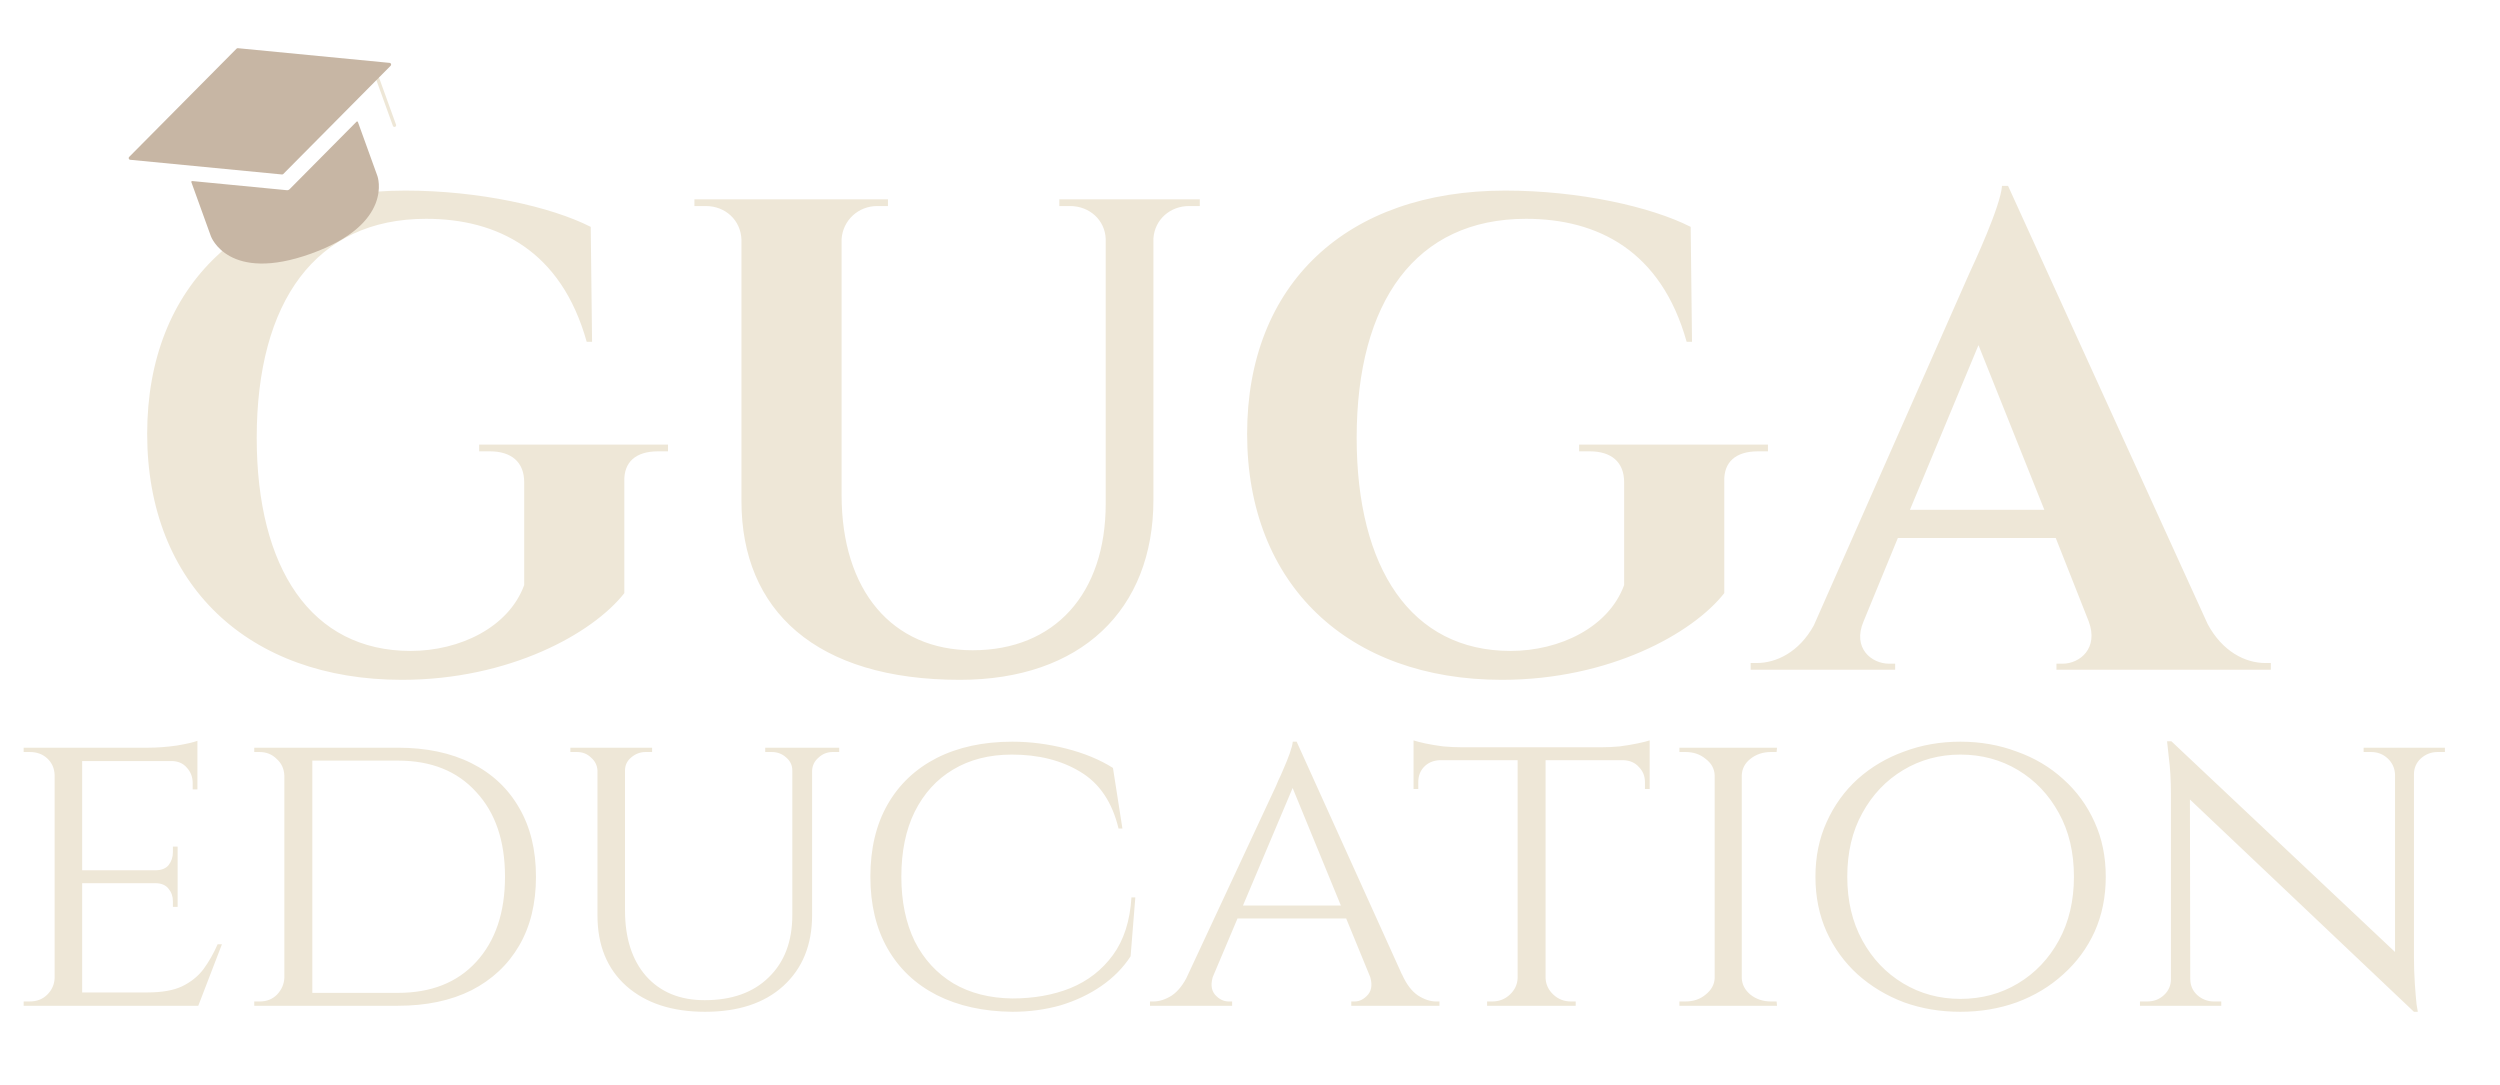 <?xml version="1.0" encoding="UTF-8"?> <svg xmlns="http://www.w3.org/2000/svg" width="744" height="323" viewBox="0 0 744 323" fill="none"><path d="M24.448 222.517L24.448 299.317L16.256 299.317L16.256 222.517L24.448 222.517ZM58.88 295.349L58.624 299.317L24.192 299.317L24.192 295.349L58.88 295.349ZM52.864 258.997L52.864 262.837L24.192 262.837L24.192 258.997L52.864 258.997ZM58.752 222.517L58.752 226.485L24.192 226.485L24.192 222.517L58.752 222.517ZM66.048 281.013L59.008 299.317L39.552 299.317L43.904 295.349C48.171 295.349 51.584 294.752 54.144 293.557C56.789 292.277 58.923 290.57 60.544 288.437C62.165 286.218 63.573 283.744 64.768 281.013L66.048 281.013ZM52.864 262.581L52.864 269.877L51.456 269.877L51.456 268.213C51.456 266.762 51.029 265.525 50.176 264.501C49.323 263.392 48 262.837 46.208 262.837L46.208 262.581L52.864 262.581ZM52.864 251.957L52.864 259.253L46.208 259.253L46.208 258.997C48 258.997 49.323 258.485 50.176 257.461C51.029 256.352 51.456 255.072 51.456 253.621L51.456 251.957L52.864 251.957ZM58.752 226.101L58.752 234.933L57.344 234.933L57.344 233.013C57.344 231.221 56.747 229.685 55.552 228.405C54.443 227.125 52.907 226.485 50.944 226.485L50.944 226.101L58.752 226.101ZM58.752 220.469L58.752 223.797L44.16 222.517C46.805 222.517 49.621 222.304 52.608 221.877C55.595 221.365 57.643 220.896 58.752 220.469ZM16.512 291.125L18.176 299.317L7.04 299.317L7.04 298.037C7.04 298.037 7.339 298.037 7.936 298.037C8.533 298.037 8.832 298.037 8.832 298.037C10.965 298.037 12.715 297.354 14.08 295.989C15.445 294.624 16.171 293.002 16.256 291.125L16.512 291.125ZM16.512 230.581L16.256 230.581C16.171 228.618 15.445 226.997 14.08 225.717C12.715 224.437 10.965 223.797 8.832 223.797C8.832 223.797 8.533 223.797 7.936 223.797C7.339 223.797 7.04 223.797 7.04 223.797L7.04 222.517L18.176 222.517L16.512 230.581ZM118.417 222.517C126.865 222.517 134.161 224.053 140.305 227.125C146.449 230.197 151.185 234.634 154.513 240.437C157.841 246.154 159.505 252.981 159.505 260.917C159.505 268.853 157.841 275.68 154.513 281.397C151.185 287.114 146.449 291.552 140.305 294.709C134.161 297.781 126.865 299.317 118.417 299.317L91.153 299.317L90.897 295.477C96.87 295.477 101.862 295.477 105.873 295.477C109.969 295.477 113.084 295.477 115.217 295.477C117.35 295.477 118.417 295.477 118.417 295.477C128.316 295.477 136.081 292.405 141.713 286.261C147.43 280.032 150.289 271.584 150.289 260.917C150.289 250.25 147.43 241.845 141.713 235.701C136.081 229.472 128.316 226.357 118.417 226.357C118.417 226.357 117.308 226.357 115.089 226.357C112.87 226.357 109.628 226.357 105.361 226.357C101.094 226.357 95.846 226.357 89.617 226.357L89.617 222.517L118.417 222.517ZM92.945 222.517L92.945 299.317L84.625 299.317L84.625 222.517L92.945 222.517ZM84.881 290.997L84.881 299.317L75.665 299.317L75.665 298.037C75.665 298.037 75.921 298.037 76.433 298.037C77.03 298.037 77.329 298.037 77.329 298.037C79.377 298.037 81.084 297.354 82.449 295.989C83.814 294.538 84.54 292.874 84.625 290.997L84.881 290.997ZM84.881 230.837L84.625 230.837C84.54 228.789 83.772 227.125 82.321 225.845C80.956 224.48 79.249 223.797 77.201 223.797C77.201 223.797 76.945 223.797 76.433 223.797C75.921 223.797 75.665 223.797 75.665 223.797L75.665 222.517L84.881 222.517L84.881 230.837ZM186.001 222.517L186.001 270.901C186.001 279.178 188.092 285.706 192.273 290.485C196.54 295.264 202.342 297.653 209.681 297.653C217.788 297.653 224.145 295.392 228.753 290.869C233.446 286.346 235.793 280.16 235.793 272.309L235.793 222.517L241.681 222.517L241.681 272.309C241.681 281.184 238.822 288.224 233.105 293.429C227.473 298.549 219.708 301.109 209.809 301.109C199.996 301.109 192.188 298.549 186.385 293.429C180.668 288.309 177.809 281.312 177.809 272.437L177.809 222.517L186.001 222.517ZM178.065 222.517L178.065 229.301L177.809 229.301C177.724 227.765 177.084 226.485 175.889 225.461C174.78 224.352 173.372 223.797 171.665 223.797C171.665 223.797 171.324 223.797 170.641 223.797C170.044 223.797 169.745 223.797 169.745 223.797L169.745 222.517L178.065 222.517ZM194.065 222.517L194.065 223.797C194.065 223.797 193.724 223.797 193.041 223.797C192.444 223.797 192.145 223.797 192.145 223.797C190.524 223.797 189.073 224.352 187.793 225.461C186.598 226.485 186.001 227.765 186.001 229.301L185.745 229.301L185.745 222.517L194.065 222.517ZM236.049 222.517L236.049 229.301L235.793 229.301C235.793 227.765 235.196 226.485 234.001 225.461C232.806 224.352 231.356 223.797 229.649 223.797C229.649 223.797 229.308 223.797 228.625 223.797C228.028 223.797 227.729 223.797 227.729 223.797L227.729 222.517L236.049 222.517ZM249.745 222.517L249.745 223.797C249.745 223.797 249.404 223.797 248.721 223.797C248.124 223.797 247.825 223.797 247.825 223.797C246.204 223.797 244.796 224.352 243.601 225.461C242.406 226.485 241.766 227.765 241.681 229.301L241.425 229.301L241.425 222.517L249.745 222.517ZM337.873 267.061L336.465 284.597C334.246 288.01 331.345 290.954 327.761 293.429C324.177 295.904 320.124 297.824 315.601 299.189C311.078 300.469 306.3 301.109 301.265 301.109C292.646 301.024 285.137 299.36 278.737 296.117C272.422 292.874 267.558 288.266 264.145 282.293C260.732 276.32 259.025 269.194 259.025 260.917C259.025 252.554 260.732 245.386 264.145 239.413C267.558 233.44 272.422 228.832 278.737 225.589C285.137 222.346 292.646 220.725 301.265 220.725C306.556 220.725 311.889 221.408 317.265 222.773C322.641 224.138 327.292 226.058 331.217 228.533L334.033 246.581L332.881 246.581C331.004 238.73 327.206 233.098 321.489 229.685C315.857 226.272 309.073 224.565 301.137 224.565C294.396 224.565 288.55 226.058 283.601 229.045C278.737 231.946 274.94 236.128 272.209 241.589C269.564 246.965 268.241 253.408 268.241 260.917C268.241 268.256 269.564 274.656 272.209 280.117C274.94 285.493 278.78 289.674 283.729 292.661C288.678 295.562 294.524 297.056 301.265 297.141C307.665 297.141 313.425 296.117 318.545 294.069C323.75 291.936 327.974 288.65 331.217 284.213C334.46 279.776 336.294 274.058 336.721 267.061L337.873 267.061ZM385.883 220.725L421.083 298.549L410.971 298.549L383.707 232.117L385.883 220.725ZM361.179 289.973C360.24 292.533 360.368 294.538 361.563 295.989C362.758 297.354 364.123 298.037 365.659 298.037L366.683 298.037L366.683 299.317L342.235 299.317L342.235 298.037C342.235 298.037 342.406 298.037 342.747 298.037C343.088 298.037 343.259 298.037 343.259 298.037C345.051 298.037 346.886 297.44 348.763 296.245C350.64 294.965 352.262 292.874 353.627 289.973L361.179 289.973ZM385.883 220.725L386.779 229.557L357.467 298.933L349.403 298.933L379.739 233.909C379.739 233.909 379.952 233.397 380.379 232.373C380.891 231.349 381.446 230.112 382.043 228.661C382.726 227.125 383.323 225.632 383.835 224.181C384.347 222.73 384.646 221.578 384.731 220.725L385.883 220.725ZM400.987 269.493L400.987 273.333L367.067 273.333L367.067 269.493L400.987 269.493ZM407.515 289.973L417.243 289.973C418.523 292.874 420.102 294.965 421.979 296.245C423.856 297.44 425.648 298.037 427.355 298.037C427.355 298.037 427.526 298.037 427.867 298.037C428.208 298.037 428.379 298.037 428.379 298.037L428.379 299.317L402.139 299.317L402.139 298.037L403.163 298.037C404.614 298.037 405.936 297.354 407.131 295.989C408.326 294.538 408.454 292.533 407.515 289.973ZM459.966 222.901L459.966 299.317L451.646 299.317L451.646 222.901L459.966 222.901ZM490.942 222.389L490.942 226.229L420.67 226.229L420.67 222.389L490.942 222.389ZM490.942 225.973L490.942 234.805L489.534 234.805L489.534 232.757C489.534 230.965 488.937 229.472 487.742 228.277C486.633 226.997 485.097 226.314 483.134 226.229L483.134 225.973L490.942 225.973ZM490.942 220.341L490.942 223.669L476.606 222.389C478.313 222.389 480.105 222.304 481.982 222.133C483.945 221.877 485.737 221.578 487.358 221.237C488.979 220.896 490.174 220.597 490.942 220.341ZM451.902 291.125L451.902 299.317L442.558 299.317L442.558 298.037C442.643 298.037 442.899 298.037 443.326 298.037C443.838 298.037 444.094 298.037 444.094 298.037C446.142 298.037 447.891 297.354 449.342 295.989C450.793 294.624 451.561 293.002 451.646 291.125L451.902 291.125ZM459.582 291.125L459.966 291.125C460.051 293.002 460.819 294.624 462.27 295.989C463.721 297.354 465.47 298.037 467.518 298.037C467.518 298.037 467.731 298.037 468.158 298.037C468.67 298.037 468.926 298.037 468.926 298.037L468.926 299.317L459.582 299.317L459.582 291.125ZM428.478 225.973L428.478 226.229C426.515 226.314 424.937 226.997 423.742 228.277C422.633 229.472 422.078 230.965 422.078 232.757L422.078 234.805L420.67 234.805L420.67 225.973L428.478 225.973ZM420.67 220.341C421.438 220.597 422.59 220.896 424.126 221.237C425.747 221.578 427.539 221.877 429.502 222.133C431.465 222.304 433.299 222.389 435.006 222.389L420.67 223.669L420.67 220.341ZM518.35 222.517L518.35 299.317L510.286 299.317L510.286 222.517L518.35 222.517ZM510.67 291.125L510.67 299.317L499.79 299.317L499.79 298.037C499.79 298.037 500.089 298.037 500.686 298.037C501.283 298.037 501.582 298.037 501.582 298.037C503.971 298.037 505.977 297.354 507.598 295.989C509.305 294.624 510.201 293.002 510.286 291.125L510.67 291.125ZM517.966 291.125L518.35 291.125C518.435 293.002 519.289 294.624 520.91 295.989C522.617 297.354 524.665 298.037 527.054 298.037C527.054 298.037 527.31 298.037 527.822 298.037C528.419 298.037 528.718 298.037 528.718 298.037L528.846 299.317L517.966 299.317L517.966 291.125ZM517.966 230.709L517.966 222.517L528.846 222.517L528.718 223.797C528.718 223.797 528.419 223.797 527.822 223.797C527.31 223.797 527.054 223.797 527.054 223.797C524.665 223.797 522.617 224.48 520.91 225.845C519.289 227.125 518.435 228.746 518.35 230.709L517.966 230.709ZM510.67 230.709L510.286 230.709C510.201 228.746 509.305 227.125 507.598 225.845C505.977 224.48 503.971 223.797 501.582 223.797C501.497 223.797 501.155 223.797 500.558 223.797C500.046 223.797 499.79 223.797 499.79 223.797L499.79 222.517L510.67 222.517L510.67 230.709ZM583.411 220.725C589.384 220.725 594.974 221.706 600.179 223.669C605.47 225.546 610.078 228.277 614.003 231.861C618.014 235.445 621.128 239.712 623.347 244.661C625.566 249.525 626.675 254.944 626.675 260.917C626.675 266.89 625.566 272.352 623.347 277.301C621.128 282.165 618.014 286.389 614.003 289.973C610.078 293.557 605.47 296.33 600.179 298.293C594.974 300.17 589.384 301.109 583.411 301.109C577.438 301.109 571.848 300.17 566.643 298.293C561.438 296.33 556.83 293.557 552.819 289.973C548.894 286.389 545.822 282.165 543.603 277.301C541.384 272.352 540.275 266.89 540.275 260.917C540.275 254.944 541.384 249.525 543.603 244.661C545.822 239.712 548.894 235.445 552.819 231.861C556.83 228.277 561.438 225.546 566.643 223.669C571.848 221.706 577.438 220.725 583.411 220.725ZM583.411 297.269C589.726 297.269 595.443 295.733 600.563 292.661C605.683 289.589 609.736 285.322 612.723 279.861C615.71 274.4 617.203 268.085 617.203 260.917C617.203 253.664 615.71 247.349 612.723 241.973C609.736 236.512 605.683 232.245 600.563 229.173C595.443 226.101 589.726 224.565 583.411 224.565C577.182 224.565 571.507 226.101 566.387 229.173C561.267 232.245 557.214 236.512 554.227 241.973C551.24 247.349 549.747 253.664 549.747 260.917C549.747 268.085 551.24 274.4 554.227 279.861C557.214 285.322 561.267 289.589 566.387 292.661C571.507 295.733 577.182 297.269 583.411 297.269ZM646.199 220.597L717.111 287.413L718.391 301.109L647.479 233.909L646.199 220.597ZM646.455 291.381L646.455 299.317L636.855 299.317L636.855 298.037C636.855 298.037 637.196 298.037 637.879 298.037C638.647 298.037 639.031 298.037 639.031 298.037C640.994 298.037 642.658 297.397 644.023 296.117C645.388 294.837 646.071 293.258 646.071 291.381L646.455 291.381ZM651.831 291.381C651.831 293.258 652.514 294.837 653.879 296.117C655.33 297.397 656.994 298.037 658.871 298.037C658.871 298.037 659.212 298.037 659.895 298.037C660.663 298.037 661.047 298.037 661.047 298.037L661.047 299.317L651.447 299.317L651.447 291.381L651.831 291.381ZM646.199 220.597L651.703 227.765L651.831 299.317L646.071 299.317L646.071 236.597C646.071 232.245 645.858 228.49 645.431 225.333C645.09 222.176 644.919 220.597 644.919 220.597L646.199 220.597ZM718.391 222.517L718.391 284.725C718.391 287.456 718.476 290.101 718.647 292.661C718.818 295.136 718.988 297.184 719.159 298.805C719.415 300.341 719.543 301.109 719.543 301.109L718.391 301.109L712.759 294.325L712.759 222.517L718.391 222.517ZM718.007 230.453L718.007 222.517L727.607 222.517L727.607 223.797C727.607 223.797 727.223 223.797 726.455 223.797C725.772 223.797 725.431 223.797 725.431 223.797C723.554 223.797 721.89 224.437 720.439 225.717C719.074 226.997 718.391 228.576 718.391 230.453L718.007 230.453ZM712.759 230.453C712.674 228.576 711.948 226.997 710.583 225.717C709.218 224.437 707.554 223.797 705.591 223.797C705.591 223.797 705.207 223.797 704.439 223.797C703.756 223.797 703.415 223.797 703.415 223.797L703.415 222.517L713.015 222.517L713.015 230.453L712.759 230.453Z" fill="#EEE7D7"></path><path d="M198.8 134.317L195.8 134.317C189.2 134.317 185.6 137.517 185.8 143.317L185.8 176.517C176.4 188.517 151.6 202.317 119.6 202.317C74 202.317 43.8 174.117 43.8 129.117C43.8 84.517 73.4 56.717 120.6 56.717C142.6 56.717 164 61.517 175.8 67.517L176.2 101.717L174.6 101.717C167 74.517 148 65.117 126.8 65.117C94 65.117 76.4 89.717 76.4 130.317C76.4 169.117 92.6 193.717 122.2 193.717C136.8 193.717 151.4 186.717 156 174.117L156 143.517C156 137.517 152.2 134.317 145.8 134.317L142.6 134.317L142.6 132.317L198.8 132.317L198.8 134.317ZM315.258 59.317L357.058 59.317L357.058 61.317L353.858 61.317C348.258 61.317 343.658 65.317 343.258 70.917L343.258 148.717C343.258 181.517 321.658 202.317 285.658 202.317C242.858 202.317 220.658 181.717 220.658 149.117L220.658 71.317C220.458 65.517 215.858 61.317 210.058 61.317L206.658 61.317L206.658 59.317L264.258 59.317L264.258 61.317L261.058 61.317C255.458 61.317 250.858 65.517 250.458 71.117L250.458 147.317C250.458 175.717 265.458 193.517 289.458 193.517C313.858 193.517 329.058 176.717 329.058 149.917L329.058 71.117C328.858 65.517 324.258 61.317 318.458 61.317L315.258 61.317L315.258 59.317ZM526.144 134.317L523.144 134.317C516.544 134.317 512.944 137.517 513.144 143.317L513.144 176.517C503.744 188.517 478.944 202.317 446.944 202.317C401.344 202.317 371.144 174.117 371.144 129.117C371.144 84.517 400.744 56.717 447.944 56.717C469.944 56.717 491.344 61.517 503.144 67.517L503.544 101.717L501.944 101.717C494.344 74.517 475.344 65.117 454.144 65.117C421.344 65.117 403.744 89.717 403.744 130.317C403.744 169.117 419.944 193.717 449.544 193.717C464.144 193.717 478.744 186.717 483.344 174.117L483.344 143.517C483.344 137.517 479.544 134.317 473.144 134.317L469.944 134.317L469.944 132.317L526.144 132.317L526.144 134.317ZM597.597 55.317L656.997 185.717C661.397 193.917 668.197 197.317 674.197 197.317L675.797 197.317L675.797 199.317L611.997 199.317L611.997 197.517L613.797 197.517C618.997 197.517 624.597 192.917 621.597 184.917L611.797 160.117L564.797 160.117L554.597 184.917C551.197 192.917 556.997 197.517 562.197 197.517L563.997 197.517L563.997 199.317L520.997 199.317L520.997 197.317L522.797 197.317C528.597 197.317 535.397 194.117 539.797 186.117L585.997 81.517C587.397 78.517 595.397 61.317 595.797 55.317L597.597 55.317ZM568.397 151.717L608.397 151.717L588.797 102.717L568.397 151.717Z" fill="#EEE7D7"></path><path d="M116.923 37.449C117.016 37.709 117.303 37.844 117.563 37.75C117.822 37.656 117.957 37.37 117.863 37.11L117.393 37.28L116.923 37.449ZM111.448 20.818L110.978 20.988L116.923 37.449L117.393 37.28L117.863 37.11L111.919 20.648L111.448 20.818Z" fill="#EEE7D7"></path><path d="M112.324 52.402C112.353 52.482 117.348 66.537 92.637 75.461C67.926 84.385 62.789 70.382 62.76 70.301L56.95 54.213C56.887 54.04 57.026 53.861 57.209 53.879L85.37 56.603C85.669 56.632 85.965 56.525 86.177 56.312L106.101 36.221C106.23 36.091 106.451 36.14 106.514 36.313L112.324 52.402Z" fill="#C7B6A4"></path><path d="M38.44 46.704L70.389 14.488C70.494 14.381 70.642 14.328 70.792 14.342L115.952 18.712C116.372 18.753 116.556 19.262 116.259 19.562L84.311 51.777C84.205 51.884 84.057 51.938 83.907 51.923L38.747 47.553C38.328 47.513 38.144 47.003 38.44 46.704Z" fill="#C7B6A4"></path></svg> 